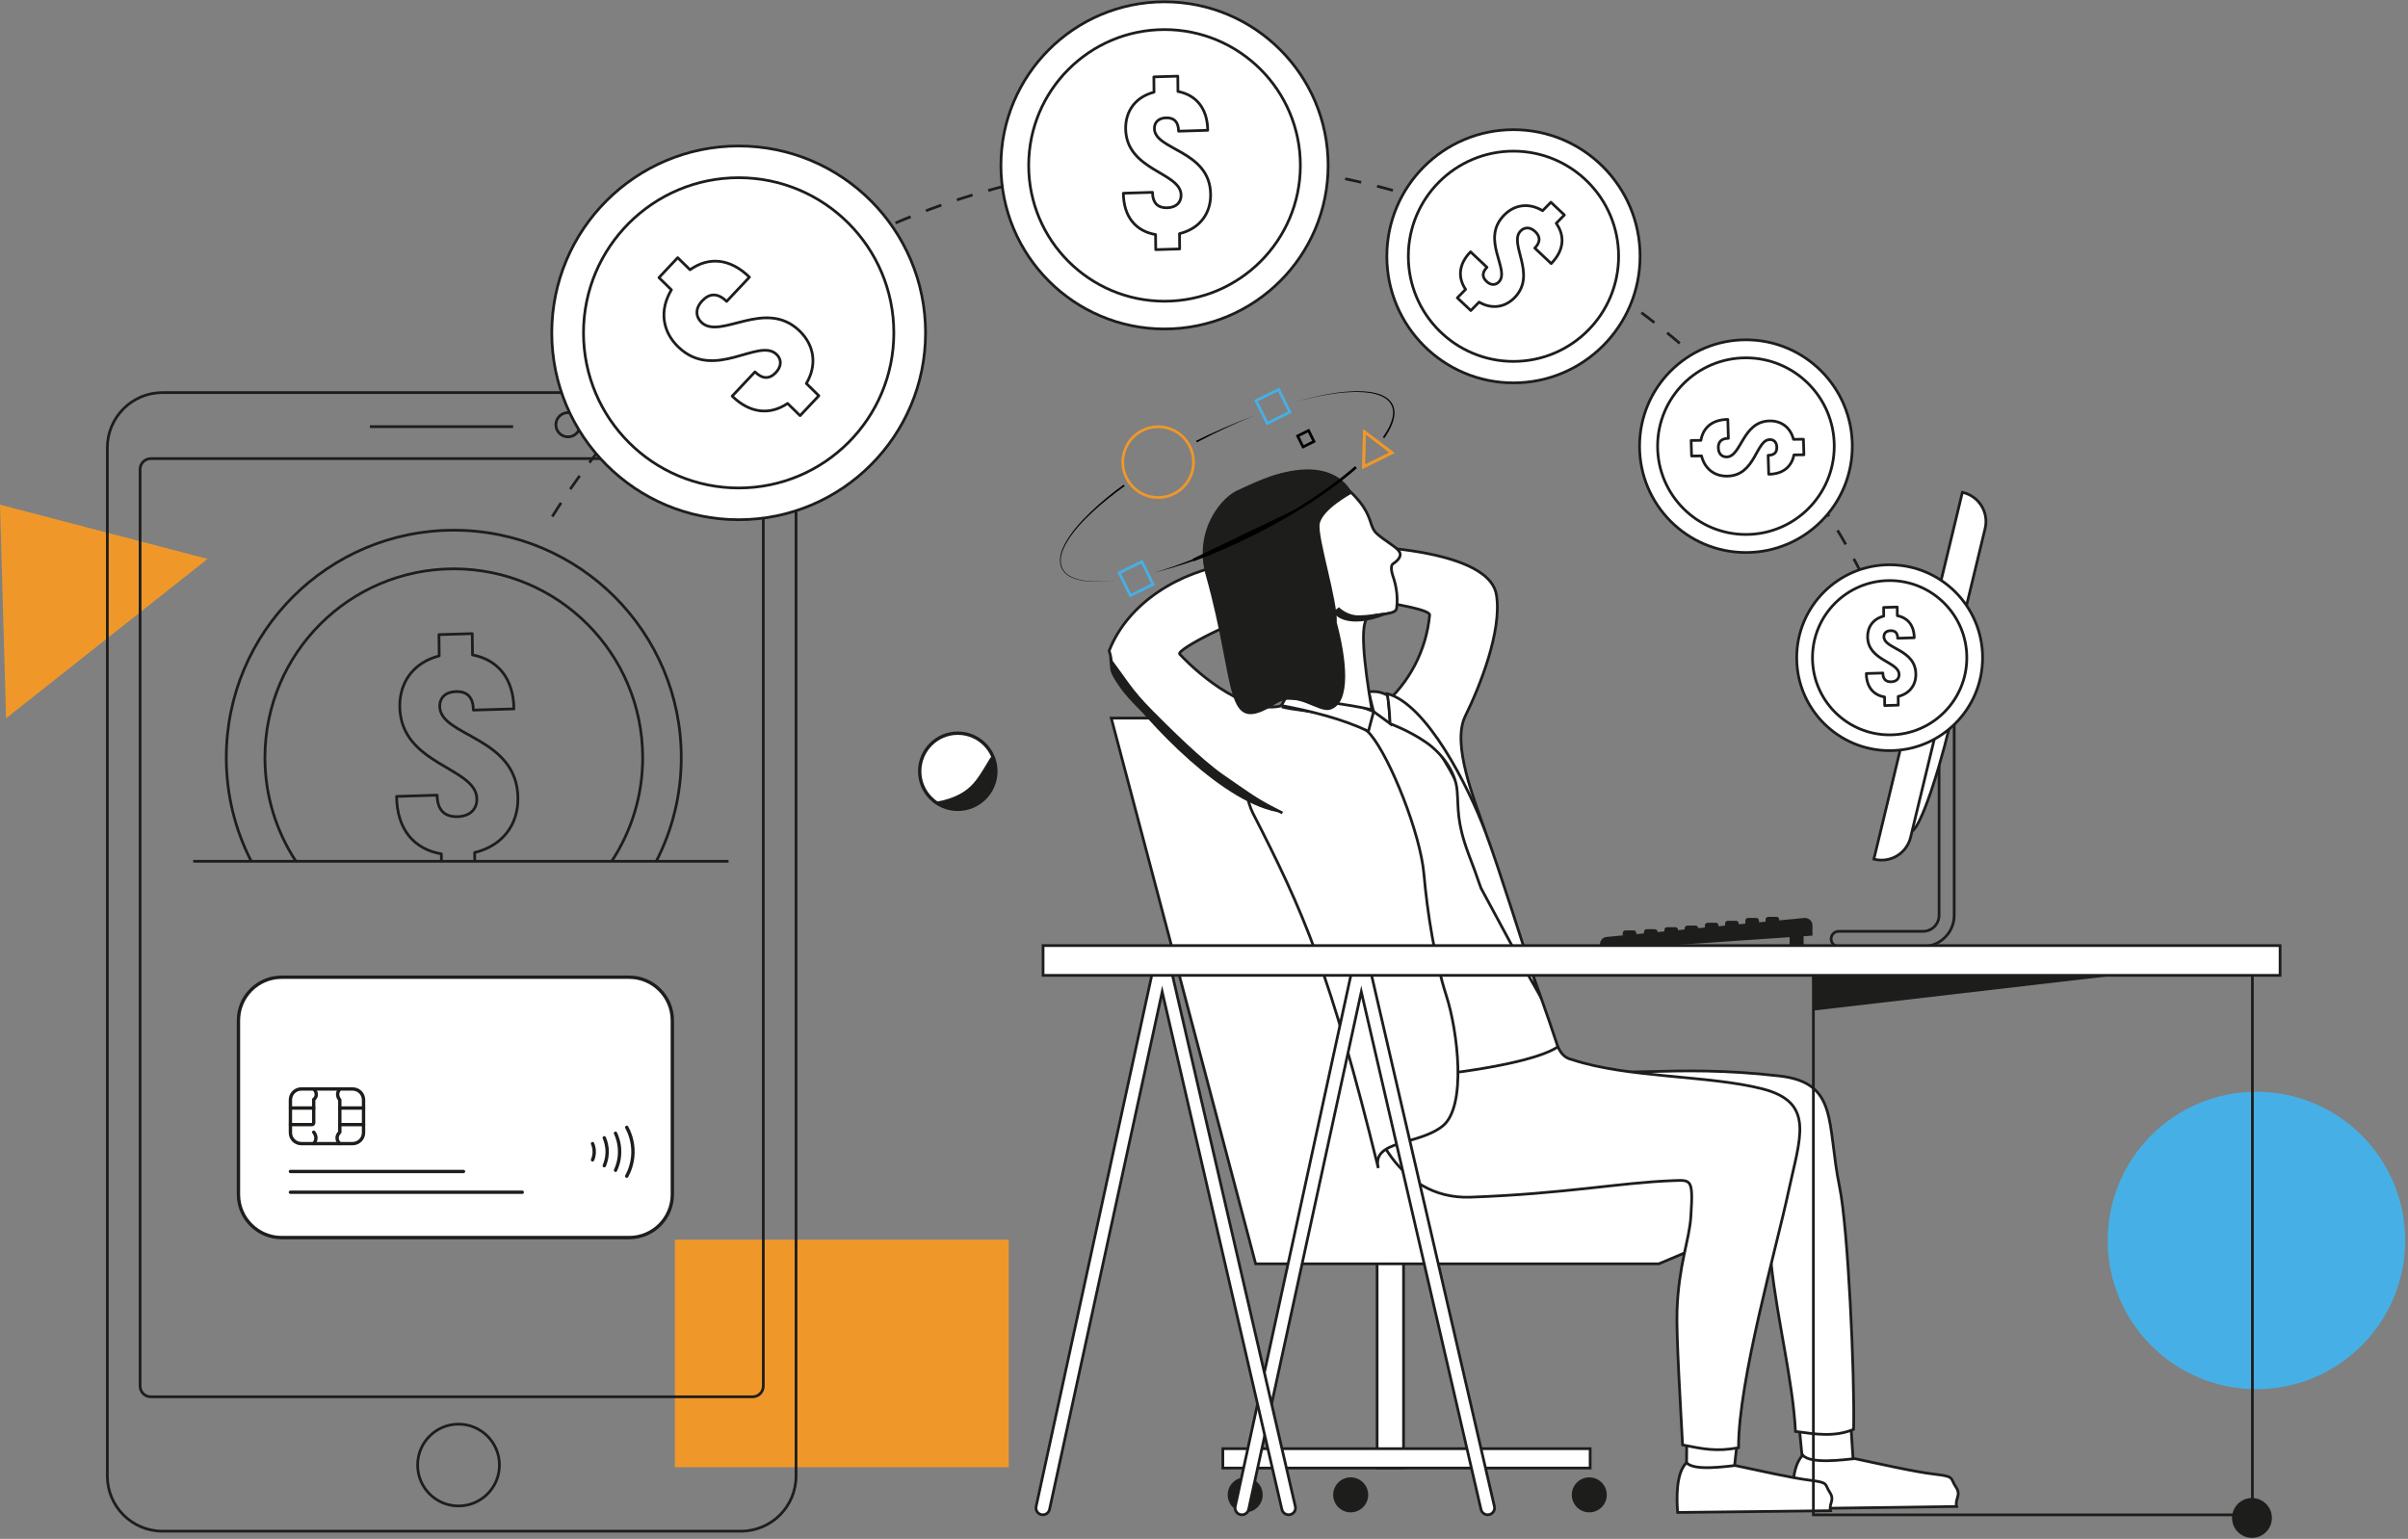 <svg width="654" height="418" viewBox="0 0 654 418" fill="none" xmlns="http://www.w3.org/2000/svg">
<rect x="0" y="0" width="654" height="418" fill="#808080" stroke="none"/>
<g clip-path="url(#clip0)">
<path d="M149.988 140.314C186.14 82.614 250.282 44.253 323.394 44.253C419.907 44.253 500.802 111.116 522.284 201.047" stroke="#1D1D1B" stroke-width="0.741" stroke-miterlimit="10" stroke-dasharray="4.45 4.45"/>
<path d="M273.98 398.543V336.743H183.286V398.543" fill="#EF9829"/>
<path d="M1.653 195.102L56.381 151.819L-0 137.09L1.653 195.102Z" fill="#EF9829"/>
<path d="M338.19 410.797C340.814 410.797 342.941 408.669 342.941 406.045C342.941 403.421 340.814 401.294 338.19 401.294C335.565 401.294 333.438 403.421 333.438 406.045C333.438 408.669 335.565 410.797 338.19 410.797Z" fill="#1D1D1B"/>
<path d="M612.838 377.336C635.146 377.336 653.23 359.252 653.23 336.944C653.23 314.636 635.146 296.552 612.838 296.552C590.53 296.552 572.446 314.636 572.446 336.944C572.446 359.252 590.53 377.336 612.838 377.336Z" fill="#46B0E6"/>
<path d="M260.126 219.838C265.837 219.838 270.467 215.208 270.467 209.497C270.467 203.786 265.837 199.156 260.126 199.156C254.415 199.156 249.786 203.786 249.786 209.497C249.786 215.208 254.415 219.838 260.126 219.838Z" fill="white" stroke="#1D1D1B" stroke-width="0.912" stroke-miterlimit="10"/>
<path d="M269.422 205.509C271.431 210.52 269.162 214.523 269.162 214.523C266.546 219.148 261.06 219.563 260.741 219.586C257.48 219.778 255.056 218.37 254.174 217.792C259.585 216.91 262.558 214.805 264.292 212.877C266.761 210.142 268.999 205.272 269.392 205.465C269.407 205.479 269.422 205.494 269.422 205.509Z" fill="#1D1D1B"/>
<path d="M611.622 417.727C614.611 417.727 617.034 415.305 617.034 412.316C617.034 409.327 614.611 406.905 611.622 406.905C608.634 406.905 606.211 409.327 606.211 412.316C606.211 415.305 608.634 417.727 611.622 417.727Z" fill="#1D1D1B"/>
<path d="M374.017 398.764H381.193V339.254H374.017V398.764Z" fill="white" stroke="#1D1D1B" stroke-width="0.741" stroke-miterlimit="10"/>
<path d="M332.116 398.764H431.876V393.501H332.116V398.764Z" fill="white" stroke="#1D1D1B" stroke-width="0.741" stroke-miterlimit="10"/>
<path d="M478.497 319.628H416.675C417.987 300.377 403.658 279.221 403.658 279.221C411.308 258.658 390.745 230.446 390.745 230.446C394.57 208.452 376.164 195.057 376.164 195.057H307.552H301.815L341.028 343.289H399.366H450.529L478.504 331.451V319.628H478.497Z" fill="white" stroke="#1D1D1B" stroke-width="0.741" stroke-miterlimit="10"/>
<path d="M391.813 288.865C384.808 291.17 376.802 291.185 369.538 290.785C369.849 292.593 370.153 294.402 370.464 296.211C377.017 295.796 387.506 294.135 391.813 288.865Z" fill="#01003B"/>
<path d="M488.452 385.423C488.845 389.485 489.238 393.547 489.631 397.602C494.212 397.684 498.8 397.817 503.381 397.869C503.085 393.362 502.796 388.855 502.507 384.356C497.822 384.697 493.137 385.075 488.452 385.423Z" fill="white" stroke="#1D1D1B" stroke-width="0.741" stroke-miterlimit="10"/>
<path d="M489.638 395.274C491.736 397.765 500.891 396.475 503.744 396.208C510.082 397.543 520.015 399.826 525.53 400.448C531.045 401.071 529.593 401.538 531.186 403.858C532.78 406.179 530.86 407.142 531.409 409.203C516.561 409.381 501.854 409.67 487.044 409.774C486.732 405.682 486.562 398.247 489.638 395.274Z" fill="white" stroke="#1D1D1B" stroke-width="0.741" stroke-miterlimit="10"/>
<path d="M458.135 389.188C458.113 392.62 458.076 396.045 458.046 399.477C462.346 399.529 466.638 399.581 470.93 399.64C471.345 395.919 471.767 392.198 472.182 388.469C467.505 388.706 462.82 388.944 458.135 389.188Z" fill="white" stroke="#1D1D1B" stroke-width="0.741" stroke-miterlimit="10"/>
<path d="M458.054 397.305C460.048 399.611 468.595 398.336 471.271 398.076C477.193 399.329 486.518 401.464 491.655 402.086C496.792 402.709 495.488 403.154 496.948 405.341C498.416 407.527 496.652 408.417 497.156 410.352C483.264 410.515 469.491 410.648 455.637 410.826C455.341 406.979 455.17 400.115 458.054 397.305Z" fill="white" stroke="#1D1D1B" stroke-width="0.741" stroke-miterlimit="10"/>
<path d="M418.951 284.38C419.737 286.078 419.188 288.576 420.144 289.843C439.277 293.305 453.776 288.857 483.323 292.267C499.446 294.128 496.073 305.195 499.616 322.392C501.921 333.578 503.738 372.829 503.434 388.254C498.245 390.411 493.078 389.574 487.645 388.818C486.94 375.097 482.767 359.004 481.047 343.289C479.535 329.479 478.445 321.229 473.887 312.993C471.062 307.878 473.16 310.91 461.53 313.282C449.899 315.654 421.99 319.509 405.601 321.088C389.204 322.667 383.036 299.094 381.91 286.307C394.304 285.077 406.409 283.913 418.951 284.38Z" fill="white" stroke="#1D1D1B" stroke-width="0.741" stroke-miterlimit="10"/>
<path d="M423.198 284.514C423.888 285.989 424.911 287.405 426.957 287.82C442.027 292.846 464.309 292.052 478.727 295.781C493.145 299.51 488.831 309.109 485.702 323.838C482.567 338.567 472.093 375.208 472.182 393.243C466.103 394.37 462.501 393.569 456.978 392.487C456.511 383.229 455.236 362.977 455.473 356.046C455.903 343.549 458.809 336.959 459.224 330.487C459.891 320.154 459.38 320.51 454.384 320.695C439.692 321.244 425.252 324.253 399.352 325.187C379.256 325.914 369.768 304.535 369.271 287.397C387.136 285.626 405.097 283.35 423.198 284.514Z" fill="white" stroke="#1D1D1B" stroke-width="0.741" stroke-miterlimit="10"/>
<path d="M375.594 191.551C382.651 185.628 387.395 176.696 388.284 167.037C388.521 164.443 354.831 160.499 349.056 160.744C350.509 156.385 352.103 152.36 353.741 148.261C364.823 147.564 404.17 148.135 406.408 161.537C408.046 171.307 401.768 186.807 397.965 194.501C394.162 202.196 400.574 217.481 403.176 225.294C404.518 229.333 399.033 225.13 375.594 191.551Z" fill="white" stroke="#1D1D1B" stroke-width="0.741" stroke-miterlimit="10"/>
<path d="M350.769 188.808C347.604 198.333 338.16 194.886 340.154 210.438C342.148 225.99 366.699 274.336 376.276 293.016C387.269 292.727 415.326 289.525 423.11 284.35C417.358 266.775 408.544 243.84 402.428 228.021C396.313 212.195 386.313 191.099 371.28 188.704C361.792 187.185 359.309 189.779 350.769 188.808Z" fill="white" stroke="#1D1D1B" stroke-width="0.741" stroke-miterlimit="10"/>
<path d="M348.004 191.974C354.134 193.649 366.84 193.048 372.266 199.564C377.684 206.08 385.772 226.517 386.72 237.332C387.677 248.147 389.7 260.749 392.806 270.415C395.92 280.074 398.425 300.577 391.806 305.87C385.193 311.155 372.444 309.591 374.341 317.3C361.25 264.107 354.016 247.636 340.28 220.883C337.404 215.279 334.898 196.836 348.004 191.974Z" fill="white" stroke="#1D1D1B" stroke-width="0.741" stroke-miterlimit="10"/>
<path d="M373.059 193.278C374.571 194.383 376.091 195.495 377.61 196.599C377.396 194.049 377.181 191.507 376.958 188.957C375.313 187.971 373.593 187.682 371.71 187.934C372.155 189.72 372.607 191.499 373.059 193.278Z" fill="white" stroke="#1D1D1B" stroke-width="0.741" stroke-miterlimit="10"/>
<path d="M348.004 191.647C356.018 193.159 364.246 195.153 371.658 198.623C372.125 196.844 372.6 195.065 373.067 193.285C367.277 190.913 361.095 189.349 354.935 188.326C353.431 188.03 351.918 187.733 350.414 187.429C349.606 188.83 348.805 190.239 348.004 191.647Z" fill="white" stroke="#1D1D1B" stroke-width="0.741" stroke-miterlimit="10"/>
<path d="M348.3 220.824C341.688 217.525 338.657 215.598 331.8 210.98C324.81 206.273 309.11 193.048 304.625 186.718C300.133 180.38 302.89 182.092 301.245 176.763C306.382 163.575 320.651 155.125 334.417 153.19C337.078 157.905 339.457 162.145 342.356 167.163C336.878 167.489 319.309 176.503 320.392 177.667C326.477 184.205 338.99 194.064 348.048 191.714" fill="white"/>
<path d="M348.3 220.824C341.688 217.525 338.657 215.598 331.8 210.98C324.81 206.273 309.11 193.048 304.625 186.718C300.133 180.38 302.89 182.092 301.245 176.763C306.382 163.575 320.651 155.125 334.416 153.19C337.078 157.905 339.457 162.145 342.356 167.163C336.878 167.489 319.309 176.503 320.392 177.667C326.477 184.205 338.99 194.064 348.048 191.714" stroke="#1D1D1B" stroke-width="0.741" stroke-miterlimit="10"/>
<path d="M303.061 184.479C302.194 183.256 301.171 180.402 301.297 178.334C305.885 184.249 307.019 186.962 313.098 193.078C317.679 197.681 326.455 206.443 332.452 210.565C338.338 214.612 342.4 217.599 348.182 220.779C332.838 218.926 311.763 196.747 303.061 184.479Z" fill="#1D1D1B"/>
<path d="M363.534 131.256C363.534 131.256 366.173 132.398 369.286 136.304C372.399 140.211 372.051 142.553 373.333 144.28C374.616 146.015 378.848 148.202 379.923 149.647C381.005 151.092 379.397 152.442 378.389 153.109C377.381 153.783 378.159 156.044 378.574 157.29C378.819 158.038 379.856 161.619 379.3 165.303C379.056 166.933 374.653 166.674 371.88 167.497C369.108 168.32 370.427 180.076 372.585 192.796C372.585 192.796 365.728 190.958 349.472 189.55C349.472 189.55 344.602 173.953 344.364 170.499C344.127 167.037 332.133 163.049 332.059 154.673C331.97 144.458 334.113 139.173 339.302 133.569C344.49 127.957 357.789 126.208 363.534 131.256Z" fill="white" stroke="#1D1D1B" stroke-width="0.741" stroke-miterlimit="10"/>
<path d="M378.811 166.007C378.811 166.007 370.813 167.408 368.144 167.111C365.475 166.815 363.637 164.924 363.637 164.924C363.637 164.924 361.673 166.904 359.649 166.274C357.625 165.643 356.321 162.575 356.321 162.575L352.347 165.614L346.84 172.619L347.485 174.472C347.485 174.472 349.938 174.902 351.51 174.109C353.089 173.316 354.149 171.025 354.193 169.55C354.245 168.075 355.35 166.422 357.077 165.421C357.077 165.421 358.396 168.142 362.866 167.163C362.859 167.156 366.862 171.603 378.811 166.007Z" fill="#1D1D1B"/>
<path d="M327.493 156.296C324.076 144.147 331.77 134.673 336.707 132.924C336.707 132.924 337.56 132.472 338.998 131.849H339.005C362.326 120.937 367.225 134.013 367.225 134.013C367.225 134.013 359.16 138.313 358.426 142.286C357.767 145.844 363.378 163.279 363.059 169.127C365.624 178.653 367.159 190.861 361.34 192.744C358.041 193.812 352.192 187.592 346.618 191.136C331.978 200.446 336.003 186.577 327.493 156.296Z" fill="#1D1D1B"/>
<path d="M403.458 226.035C398.796 213.552 387.484 191.217 376.758 188.423C377.373 192.107 377.358 193.871 377.536 196.503C377.566 196.54 377.588 196.569 377.618 196.606C377.721 196.644 382.569 198.408 387.091 201.491C391.665 204.605 395.334 209.668 395.749 214.723C396.164 219.779 395.579 223.048 398.744 231.691V231.698C399.923 234.723 401.049 237.866 402.213 241.209C407.372 250.749 412.932 261.282 417.98 270.044C413.999 257.806 407.098 235.768 403.458 226.035Z" fill="white" stroke="#1D1D1B" stroke-width="0.741" stroke-miterlimit="10"/>
<path d="M492.255 254.143V251.363C492.255 250.17 491.224 249.236 490.038 249.347L436.318 254.506C435.318 254.603 434.554 255.44 434.554 256.449V258.072L492.255 254.143Z" fill="#1D1D1B"/>
<path d="M486.048 256.957H489.843V253.161H486.048V256.957Z" fill="#1D1D1B"/>
<path d="M479.527 251.661H483.212V249.77C483.212 249.37 482.885 249.044 482.485 249.044H480.246C479.846 249.044 479.52 249.37 479.52 249.77V251.661H479.527Z" fill="#1D1D1B"/>
<path d="M474.035 251.957H477.719V250.067C477.719 249.667 477.393 249.341 476.992 249.341H474.754C474.354 249.341 474.027 249.667 474.027 250.067V251.957H474.035Z" fill="#1D1D1B"/>
<path d="M468.535 252.736H472.219V250.845C472.219 250.445 471.893 250.119 471.492 250.119H469.254C468.853 250.119 468.527 250.445 468.527 250.845V252.736H468.535Z" fill="#1D1D1B"/>
<path d="M463.042 253.262H466.726V251.371C466.726 250.971 466.4 250.645 465.999 250.645H463.761C463.36 250.645 463.034 250.971 463.034 251.371V253.262H463.042Z" fill="#1D1D1B"/>
<path d="M457.549 254.04H461.234V252.15C461.234 251.749 460.907 251.423 460.507 251.423H458.268C457.868 251.423 457.542 251.749 457.542 252.15V254.04H457.549Z" fill="#1D1D1B"/>
<path d="M452.056 254.463H455.74V252.572C455.74 252.172 455.414 251.846 455.014 251.846H452.775C452.375 251.846 452.049 252.172 452.049 252.572V254.463H452.056Z" fill="#1D1D1B"/>
<path d="M446.497 255.011H450.181V253.121C450.181 252.721 449.855 252.395 449.454 252.395H447.216C446.815 252.395 446.489 252.721 446.489 253.121V255.011H446.497Z" fill="#1D1D1B"/>
<path d="M440.737 255.345H444.421V253.454C444.421 253.054 444.095 252.728 443.695 252.728H441.456C441.056 252.728 440.729 253.054 440.729 253.454V255.345H440.737Z" fill="#1D1D1B"/>
<path d="M522.269 257.087H499.371C498.237 257.087 497.318 256.168 497.318 255.033C497.318 253.899 498.237 252.98 499.371 252.98H522.269C524.686 252.98 526.643 251.023 526.643 248.607V184.531H530.749V248.607C530.749 253.284 526.954 257.087 522.269 257.087Z" stroke="#1D1D1B" stroke-width="0.741" stroke-miterlimit="10"/>
<path d="M529.671 196.611C533.681 179.996 535.357 166.146 533.415 165.678C531.473 165.209 526.648 178.298 522.638 194.914C518.628 211.529 516.952 225.378 518.894 225.847C520.836 226.316 525.661 213.226 529.671 196.611Z" fill="white" stroke="#1D1D1B" stroke-width="0.741" stroke-miterlimit="10"/>
<path d="M508.934 233.366L509.112 233.41C513.471 234.463 517.859 231.78 518.912 227.421L539.141 143.568C540.193 139.21 537.51 134.821 533.151 133.769L532.973 133.724L508.934 233.366Z" fill="white" stroke="#1D1D1B" stroke-width="0.741" stroke-miterlimit="10"/>
<path d="M492.509 411.48H611.742V263.693H492.509V411.48Z" stroke="#1D1D1B" stroke-width="0.741" stroke-miterlimit="10"/>
<path d="M492.507 274.499L574.736 264.937L492.24 265.07L492.507 274.499Z" fill="#1D1D1B"/>
<path d="M431.642 410.797C434.266 410.797 436.393 408.669 436.393 406.045C436.393 403.421 434.266 401.294 431.642 401.294C429.017 401.294 426.89 403.421 426.89 406.045C426.89 408.669 429.017 410.797 431.642 410.797Z" fill="#1D1D1B"/>
<path d="M366.84 410.797C369.464 410.797 371.591 408.669 371.591 406.045C371.591 403.421 369.464 401.294 366.84 401.294C364.216 401.294 362.088 403.421 362.088 406.045C362.088 408.669 364.216 410.797 366.84 410.797Z" fill="#1D1D1B"/>
<path d="M316.277 89.359C340.816 89.359 360.709 69.466 360.709 44.928C360.709 20.389 340.816 0.496 316.277 0.496C291.738 0.496 271.846 20.389 271.846 44.928C271.846 69.466 291.738 89.359 316.277 89.359Z" fill="white" stroke="#1D1D1B" stroke-width="0.741" stroke-miterlimit="10"/>
<path d="M316.278 81.821C336.653 81.821 353.171 65.303 353.171 44.928C353.171 24.552 336.653 8.035 316.278 8.035C295.902 8.035 279.385 24.552 279.385 44.928C279.385 65.303 295.902 81.821 316.278 81.821Z" fill="white" stroke="#1D1D1B" stroke-width="0.741" stroke-miterlimit="10"/>
<path d="M313.527 34.913C313.594 40.851 328.664 40.769 328.798 52.8C328.857 58.033 325.81 62.118 320.347 63.467L320.392 67.618L313.891 67.811L313.846 63.711C308.472 62.792 305.173 58.901 305.099 52.481L313.016 52.244C313.046 55.261 314.58 56.514 317.019 56.44C319.569 56.365 320.799 54.868 320.777 52.985C320.71 46.729 305.848 46.417 305.722 34.928C305.67 30.124 308.45 26.322 313.424 25.039L313.379 20.881L319.88 20.688L319.925 24.846C324.98 25.825 327.945 29.568 328.012 35.395L320.095 35.632C320.065 33.149 318.916 31.941 316.693 32.007C314.691 32.074 313.513 33.186 313.527 34.913Z" stroke="#1D1D1B" stroke-width="0.741" stroke-miterlimit="10" stroke-linecap="round" stroke-linejoin="round"/>
<path d="M474.183 150.077C490.137 150.077 503.071 137.143 503.071 121.189C503.071 105.235 490.137 92.302 474.183 92.302C458.229 92.302 445.296 105.235 445.296 121.189C445.296 137.143 458.229 150.077 474.183 150.077Z" fill="white" stroke="#1D1D1B" stroke-width="0.741" stroke-miterlimit="10"/>
<path d="M474.183 145.177C487.431 145.177 498.17 134.438 498.17 121.19C498.17 107.942 487.431 97.202 474.183 97.202C460.935 97.202 450.195 107.942 450.195 121.19C450.195 134.438 460.935 145.177 474.183 145.177Z" fill="white" stroke="#1D1D1B" stroke-width="0.741" stroke-miterlimit="10"/>
<path d="M480.691 119.403C476.829 119.448 476.881 129.247 469.061 129.329C465.658 129.366 463.005 127.387 462.123 123.836L459.424 123.865L459.298 119.64L461.96 119.611C462.553 116.112 465.088 113.97 469.261 113.925L469.417 119.069C467.452 119.092 466.644 120.085 466.689 121.671C466.741 123.324 467.712 124.125 468.935 124.118C473.004 124.073 473.205 114.414 480.677 114.333C483.797 114.296 486.273 116.104 487.103 119.336L489.802 119.307L489.928 123.532L487.229 123.562C486.592 126.845 484.161 128.78 480.373 128.817L480.217 123.673C481.833 123.658 482.619 122.909 482.574 121.464C482.537 120.159 481.811 119.396 480.691 119.403Z" stroke="#1D1D1B" stroke-width="0.741" stroke-miterlimit="10" stroke-linecap="round" stroke-linejoin="round"/>
<path d="M411.049 103.999C430.04 103.999 445.436 88.603 445.436 69.612C445.436 50.62 430.04 35.224 411.049 35.224C392.057 35.224 376.661 50.62 376.661 69.612C376.661 88.603 392.057 103.999 411.049 103.999Z" fill="white" stroke="#1D1D1B" stroke-width="0.741" stroke-miterlimit="10"/>
<path d="M411.048 98.166C426.818 98.166 439.602 85.382 439.602 69.612C439.602 53.842 426.818 41.058 411.048 41.058C395.279 41.058 382.495 53.842 382.495 69.612C382.495 85.382 395.279 98.166 411.048 98.166Z" fill="white" stroke="#1D1D1B" stroke-width="0.741" stroke-miterlimit="10"/>
<path d="M407.068 76.594C410.278 73.311 401.99 65.105 408.499 58.448C411.33 55.557 415.237 54.986 418.965 57.233L421.212 54.935L424.881 58.389L422.664 60.657C425.103 64.104 424.777 68.04 421.3 71.591L416.838 67.388C418.476 65.72 418.321 64.193 416.942 62.903C415.504 61.554 414.014 61.695 412.991 62.74C409.603 66.202 417.564 74.504 411.345 80.857C408.743 83.511 405.141 84.074 401.716 82.058L399.47 84.356L395.801 80.901L398.047 78.603C395.816 75.305 396.238 71.628 399.396 68.403L403.858 72.606C402.517 73.978 402.487 75.268 403.74 76.446C404.881 77.514 406.134 77.543 407.068 76.594Z" stroke="#1D1D1B" stroke-width="0.741" stroke-miterlimit="10" stroke-linecap="round" stroke-linejoin="round"/>
<path d="M513.218 203.893C527.158 203.893 538.459 192.593 538.459 178.653C538.459 164.713 527.158 153.413 513.218 153.413C499.278 153.413 487.978 164.713 487.978 178.653C487.978 192.593 499.278 203.893 513.218 203.893Z" fill="white" stroke="#1D1D1B" stroke-width="0.741" stroke-miterlimit="10"/>
<path d="M513.218 199.609C524.792 199.609 534.174 190.226 534.174 178.653C534.174 167.079 524.792 157.697 513.218 157.697C501.645 157.697 492.263 167.079 492.263 178.653C492.263 190.226 501.645 199.609 513.218 199.609Z" fill="white" stroke="#1D1D1B" stroke-width="0.741" stroke-miterlimit="10"/>
<path d="M511.661 172.96C511.698 176.333 520.26 176.288 520.334 183.123C520.364 186.095 518.636 188.415 515.538 189.179L515.56 191.536L511.869 191.647L511.846 189.32C508.792 188.801 506.917 186.584 506.88 182.945L511.372 182.811C511.394 184.524 512.262 185.235 513.648 185.191C515.093 185.146 515.79 184.301 515.783 183.226C515.745 179.676 507.302 179.498 507.236 172.975C507.206 170.247 508.785 168.082 511.609 167.356L511.587 164.999L515.278 164.887L515.301 167.245C518.169 167.801 519.86 169.928 519.897 173.234L515.404 173.368C515.39 171.959 514.737 171.27 513.47 171.307C512.321 171.344 511.646 171.981 511.661 172.96Z" stroke="#1D1D1B" stroke-width="0.741" stroke-miterlimit="10" stroke-linecap="round" stroke-linejoin="round"/>
<path d="M305.937 129.795C308.294 134.547 314.061 136.497 318.812 134.132C323.564 131.775 325.513 126.008 323.149 121.256C320.792 116.497 315.024 114.555 310.273 116.92C305.521 119.277 303.579 125.044 305.937 129.795Z" stroke="#EF9829" stroke-width="0.741" stroke-miterlimit="10"/>
<path d="M370.347 126.801L378.063 122.976L370.562 117.298L370.347 126.801Z" stroke="#EF9829" stroke-width="0.741" stroke-miterlimit="10"/>
<path d="M370.347 126.801L378.063 122.976L370.562 117.298L370.347 126.801Z" stroke="#EF9829" stroke-width="0.741" stroke-miterlimit="10"/>
<path d="M341.11 108.847L347.263 105.793L350.317 111.946L344.164 115L341.11 108.847ZM303.965 155.614L310.118 152.56L313.172 158.713L307.019 161.767L303.965 155.614Z" stroke="#46B0E6" stroke-width="0.741" stroke-miterlimit="10"/>
<path d="M355.402 116.948L352.433 118.42L353.905 121.389L356.874 119.917L355.402 116.948Z" stroke="black" stroke-width="0.741" stroke-miterlimit="10"/>
<path d="M340.503 112.969C335.173 114.948 329.947 117.224 324.84 119.737L325.055 120.152C330.073 117.505 335.225 115.096 340.503 112.969Z" fill="black"/>
<path d="M375.958 119.032C376.855 117.735 377.67 116.364 378.204 114.859C378.73 113.384 379.004 111.664 378.345 110.145C377.707 108.61 376.24 107.639 374.764 107.12C373.274 106.564 371.688 106.386 370.124 106.297C366.981 106.142 363.845 106.505 360.769 107.046C357.685 107.595 354.646 108.343 351.637 109.211C354.654 108.38 357.7 107.669 360.784 107.157C363.868 106.653 366.996 106.334 370.109 106.527C371.658 106.631 373.223 106.831 374.661 107.394C376.091 107.921 377.448 108.862 378.019 110.285C378.612 111.694 378.345 113.302 377.818 114.726C377.285 116.171 376.469 117.498 375.572 118.766L375.958 119.032Z" fill="black"/>
<path d="M368.277 126.897C363.771 130.863 357.974 135.029 351.258 139.054M351.258 139.054C347.67 141.204 343.823 143.309 339.768 145.318C334.387 147.986 329.086 150.269 324.053 152.13L351.258 139.054Z" stroke="black" stroke-width="0.741" stroke-miterlimit="10"/>
<path d="M313.469 155.533C317.071 154.643 320.629 153.561 324.143 152.345L323.98 151.908C320.526 153.264 317.027 154.495 313.469 155.533Z" fill="black"/>
<path d="M305.181 131.641C302.127 133.88 299.17 136.267 296.419 138.884C293.684 141.5 291.067 144.317 289.236 147.668C288.354 149.328 287.665 151.233 287.969 153.153C287.984 153.398 288.058 153.62 288.147 153.85C288.236 154.072 288.295 154.309 288.414 154.517C288.643 154.94 288.933 155.332 289.274 155.666C289.963 156.341 290.815 156.808 291.705 157.141C293.499 157.786 295.411 157.986 297.302 158.016C299.192 158.045 301.089 157.905 302.965 157.667C301.089 157.89 299.192 158.008 297.309 157.956C295.426 157.905 293.521 157.682 291.757 157.03C290.882 156.689 290.052 156.222 289.385 155.562C289.051 155.236 288.784 154.851 288.562 154.443C288.458 154.235 288.399 154.006 288.317 153.791C288.228 153.576 288.162 153.353 288.147 153.116C287.873 151.255 288.562 149.402 289.451 147.771C291.297 144.48 293.921 141.708 296.664 139.136C299.429 136.563 302.394 134.221 305.463 132.019L305.181 131.641Z" fill="black"/>
<path d="M404.051 411.456C404.192 411.456 404.333 411.441 404.474 411.412C405.475 411.182 406.105 410.181 405.868 409.181L371.487 260.482C371.287 259.637 370.539 259.036 369.671 259.036C369.671 259.036 369.664 259.036 369.657 259.036C368.782 259.044 368.033 259.651 367.848 260.504L335.484 409.203C335.269 410.211 335.899 411.197 336.907 411.419C337.915 411.634 338.909 410.997 339.124 409.996L369.723 269.399L402.235 410.018C402.436 410.878 403.206 411.456 404.051 411.456Z" fill="white" stroke="#1D1D1B" stroke-width="0.741" stroke-miterlimit="10"/>
<path d="M349.983 411.456C350.124 411.456 350.265 411.441 350.406 411.412C351.406 411.182 352.037 410.181 351.799 409.181L317.412 260.482C317.219 259.629 316.441 259.073 315.581 259.036C314.706 259.044 313.957 259.651 313.772 260.504L281.408 409.203C281.193 410.211 281.823 411.197 282.831 411.419C283.84 411.634 284.826 410.997 285.048 409.996L315.648 269.399L348.16 410.018C348.367 410.878 349.131 411.456 349.983 411.456Z" fill="white" stroke="#1D1D1B" stroke-width="0.741" stroke-miterlimit="10"/>
<path d="M283.293 264.936L619.259 264.936V256.848L283.293 256.848V264.936Z" fill="white" stroke="#1D1D1B" stroke-width="0.741" stroke-miterlimit="10"/>
<path d="M201.218 415.911H44.135C35.862 415.911 29.154 409.203 29.154 400.93V121.619C29.154 113.347 35.862 106.638 44.135 106.638H201.218C209.49 106.638 216.199 113.347 216.199 121.619V400.93C216.206 409.203 209.498 415.911 201.218 415.911Z" stroke="#1D1D1B" stroke-width="0.741" stroke-miterlimit="10"/>
<path d="M124.534 409.062C130.67 409.062 135.645 404.087 135.645 397.95C135.645 391.813 130.67 386.839 124.534 386.839C118.397 386.839 113.422 391.813 113.422 397.95C113.422 404.087 118.397 409.062 124.534 409.062Z" stroke="#1D1D1B" stroke-width="0.741" stroke-miterlimit="10"/>
<path d="M204.397 379.411H40.962C39.353 379.411 38.049 378.106 38.049 376.498V127.483C38.049 125.874 39.353 124.57 40.962 124.57H204.397C206.006 124.57 207.311 125.874 207.311 127.483V376.498C207.311 378.106 206.006 379.411 204.397 379.411Z" stroke="#1D1D1B" stroke-width="0.741" stroke-miterlimit="10"/>
<path d="M100.456 115.889H139.351" stroke="#1D1D1B" stroke-width="0.741" stroke-miterlimit="10"/>
<path d="M154.265 118.662C156.083 118.662 157.557 117.188 157.557 115.37C157.557 113.553 156.083 112.079 154.265 112.079C152.448 112.079 150.974 113.553 150.974 115.37C150.974 117.188 152.448 118.662 154.265 118.662Z" stroke="#1D1D1B" stroke-width="0.741" stroke-miterlimit="10"/>
<path d="M200.617 141.167C228.648 141.167 251.371 118.443 251.371 90.412C251.371 62.381 228.648 39.657 200.617 39.657C172.586 39.657 149.862 62.381 149.862 90.412C149.862 118.443 172.586 141.167 200.617 141.167Z" fill="white" stroke="#1D1D1B" stroke-width="0.741" stroke-miterlimit="10"/>
<path d="M200.617 132.553C223.891 132.553 242.758 113.686 242.758 90.412C242.758 67.138 223.891 48.271 200.617 48.271C177.343 48.271 158.476 67.138 158.476 90.412C158.476 113.686 177.343 132.553 200.617 132.553Z" fill="white" stroke="#1D1D1B" stroke-width="0.741" stroke-miterlimit="10"/>
<path d="M210.928 96.283C206.081 91.539 193.968 103.777 184.146 94.17C179.877 89.989 179.032 84.23 182.352 78.73L178.965 75.409L184.057 69.997L187.408 73.274C192.493 69.671 198.305 70.153 203.545 75.283L197.348 81.865C194.88 79.448 192.634 79.678 190.729 81.709C188.735 83.829 188.942 86.031 190.484 87.536C195.592 92.532 207.845 80.783 217.229 89.96C221.151 93.799 221.981 99.114 219.001 104.17L222.396 107.491L217.303 112.902L213.908 109.581C209.031 112.872 203.612 112.25 198.853 107.595L205.05 101.012C207.074 102.999 208.979 103.043 210.721 101.19C212.285 99.515 212.337 97.662 210.928 96.283Z" stroke="#1D1D1B" stroke-width="0.741" stroke-miterlimit="10" stroke-linecap="round" stroke-linejoin="round"/>
<path d="M52.467 233.951H197.867" stroke="#1D1D1B" stroke-width="0.741" stroke-miterlimit="10"/>
<path d="M170.877 336.166H76.499C70.02 336.166 64.764 330.91 64.764 324.431V277.175C64.764 270.697 70.02 265.441 76.499 265.441H170.87C177.348 265.441 182.604 270.697 182.604 277.175V324.431C182.611 330.91 177.356 336.166 170.877 336.166Z" fill="white" stroke="#1D1D1B" stroke-width="0.912" stroke-miterlimit="10" stroke-linecap="round" stroke-linejoin="round"/>
<path d="M78.878 318.205H125.882" stroke="#1D1D1B" stroke-width="0.912" stroke-miterlimit="10" stroke-linecap="round" stroke-linejoin="round"/>
<path d="M78.878 323.846H141.841" stroke="#1D1D1B" stroke-width="0.912" stroke-miterlimit="10" stroke-linecap="round" stroke-linejoin="round"/>
<path d="M164.117 309.057C164.458 309.843 164.955 311.281 164.903 313.134C164.858 314.683 164.436 315.899 164.117 316.64" fill="white"/>
<path d="M164.117 309.057C164.458 309.843 164.955 311.281 164.903 313.134C164.858 314.683 164.436 315.899 164.117 316.64" stroke="#1D1D1B" stroke-width="0.912" stroke-miterlimit="10" stroke-linecap="round" stroke-linejoin="round"/>
<path d="M160.93 310.636C161.13 311.095 161.419 311.933 161.389 313.015C161.36 313.92 161.122 314.624 160.93 315.054" fill="white"/>
<path d="M160.93 310.636C161.13 311.095 161.419 311.933 161.389 313.015C161.36 313.92 161.122 314.624 160.93 315.054" stroke="#1D1D1B" stroke-width="0.912" stroke-miterlimit="10" stroke-linecap="round" stroke-linejoin="round"/>
<path d="M167.171 307.819C167.616 308.775 168.32 310.614 168.283 313.015C168.254 315.232 167.609 316.937 167.171 317.878" fill="white"/>
<path d="M167.171 307.819C167.616 308.775 168.32 310.614 168.283 313.015C168.254 315.232 167.609 316.937 167.171 317.878" stroke="#1D1D1B" stroke-width="0.912" stroke-miterlimit="10" stroke-linecap="round" stroke-linejoin="round"/>
<path d="M170.218 306.211C170.826 307.33 172.019 309.887 171.908 313.297C171.812 316.203 170.818 318.375 170.218 319.479" fill="white"/>
<path d="M170.218 306.211C170.826 307.33 172.019 309.887 171.908 313.297C171.812 316.203 170.818 318.375 170.218 319.479" stroke="#1D1D1B" stroke-width="0.912" stroke-miterlimit="10" stroke-linecap="round" stroke-linejoin="round"/>
<path d="M92.295 305.484H98.737" stroke="#1D1D1B" stroke-width="0.912" stroke-miterlimit="10" stroke-linecap="round" stroke-linejoin="round"/>
<path d="M92.295 300.97H98.737" stroke="#1D1D1B" stroke-width="0.912" stroke-miterlimit="10" stroke-linecap="round" stroke-linejoin="round"/>
<path d="M78.915 300.97H85.193" stroke="#1D1D1B" stroke-width="0.912" stroke-miterlimit="10" stroke-linecap="round" stroke-linejoin="round"/>
<path d="M92.295 310.636C92.199 310.555 91.606 310.058 91.562 309.205C91.502 308.22 92.221 307.604 92.295 307.545C92.295 304.61 92.288 301.674 92.288 298.739C92.169 298.613 91.74 298.123 91.702 297.367C91.665 296.485 92.192 295.9 92.295 295.796" stroke="#1D1D1B" stroke-width="0.912" stroke-miterlimit="10" stroke-linecap="round" stroke-linejoin="round"/>
<path d="M85.201 307.545C85.305 307.664 85.898 308.361 85.787 309.354C85.713 310.028 85.349 310.473 85.201 310.636" stroke="#1D1D1B" stroke-width="0.912" stroke-miterlimit="10" stroke-linecap="round" stroke-linejoin="round"/>
<path d="M78.878 305.484H84.697C84.979 305.484 85.201 305.255 85.201 304.98V298.657C85.357 298.539 85.705 298.235 85.846 297.723C86.024 297.056 85.772 296.315 85.201 295.796" stroke="#1D1D1B" stroke-width="0.912" stroke-miterlimit="10" stroke-linecap="round" stroke-linejoin="round"/>
<path d="M81.843 295.796H95.772C97.41 295.796 98.737 297.123 98.737 298.761V305.484V307.671C98.737 309.309 97.41 310.636 95.772 310.636H81.843C80.205 310.636 78.878 309.309 78.878 307.671V298.754C78.878 297.123 80.205 295.796 81.843 295.796Z" stroke="#1D1D1B" stroke-width="0.912" stroke-miterlimit="10"/>
<path d="M178.29 233.848C182.589 225.427 185.028 215.902 185.028 205.805C185.028 171.685 157.371 144.021 123.243 144.021C89.115 144.021 61.458 171.677 61.458 205.805C61.458 215.909 63.897 225.434 68.196 233.848" stroke="#1D1D1B" stroke-width="0.741" stroke-miterlimit="10"/>
<path d="M80.309 233.848C75.031 225.783 71.955 216.154 71.955 205.806C71.955 177.474 94.92 154.51 123.251 154.51C151.582 154.51 174.547 177.474 174.547 205.806C174.547 216.161 171.471 225.79 166.193 233.848" stroke="#1D1D1B" stroke-width="0.741" stroke-miterlimit="10"/>
<path d="M128.936 233.848L128.914 231.587C136.505 229.704 140.745 224.026 140.663 216.754C140.478 200.031 119.522 200.135 119.433 191.884C119.404 189.483 121.049 187.933 123.837 187.852C126.928 187.756 128.529 189.438 128.566 192.885L139.574 192.552C139.485 184.449 135.356 179.246 128.329 177.882L128.262 172.107L119.218 172.382L119.285 178.156C112.369 179.943 108.507 185.228 108.581 191.907C108.759 207.881 129.418 208.311 129.515 217.013C129.544 219.638 127.832 221.713 124.289 221.824C120.894 221.928 118.766 220.194 118.722 215.991L107.714 216.324C107.81 225.249 112.399 230.66 119.871 231.935L119.893 233.855" stroke="#1D1D1B" stroke-width="0.741" stroke-miterlimit="10" stroke-linecap="round" stroke-linejoin="round"/>
</g>
<defs>
<clipPath id="clip0">
<rect width="653.23" height="417.602" fill="white" transform="translate(0 0.125)"/>
</clipPath>
</defs>
</svg>

